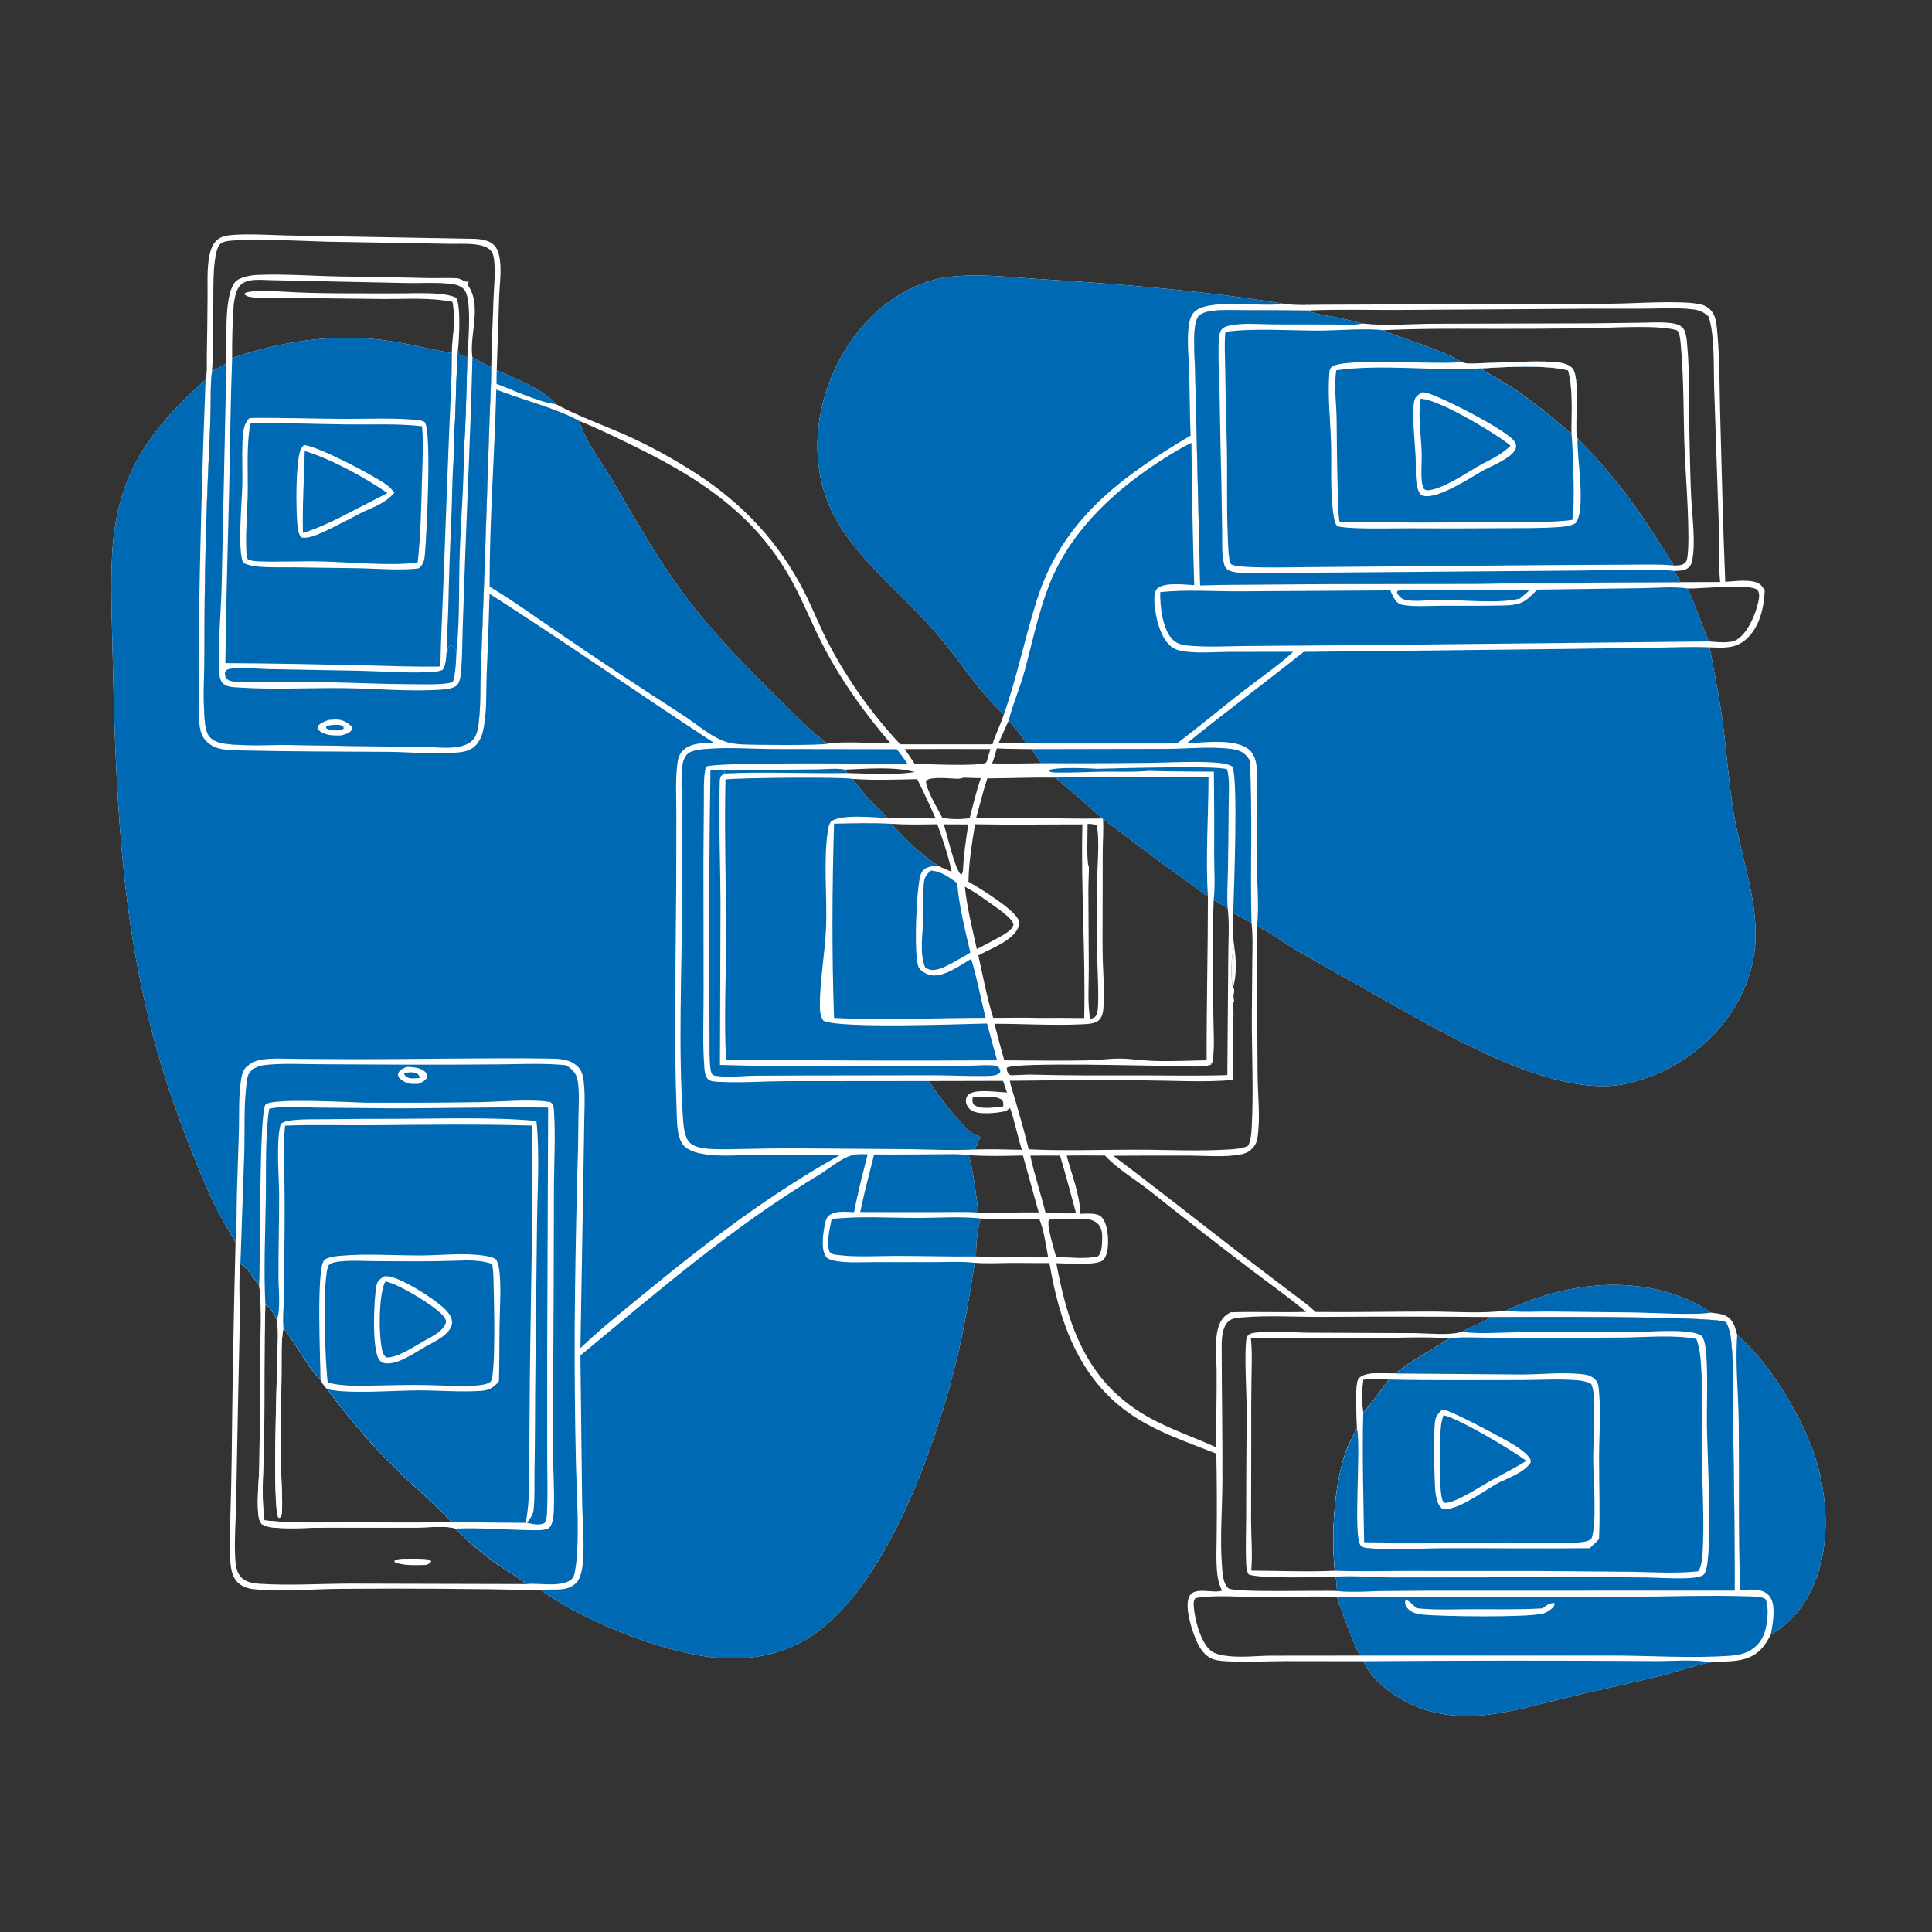 <?xml version="1.0" encoding="utf-8" ?>
<svg xmlns="http://www.w3.org/2000/svg" xmlns:xlink="http://www.w3.org/1999/xlink" width="1024" height="1024">
	<rect width="100%" height="100%" fill="#333333" stroke="none"/>
	<path fill="white" d="M108.961 201.276C109.939 197.171 109.554 192.519 109.622 188.297Q109.903 172.778 110.01 157.257C110.08 150.229 109.587 142.4 110.981 135.497C111.549 132.689 112.472 129.809 114.517 127.712C116.424 125.758 118.866 125.011 121.509 124.708C130.814 123.643 145.4 124.769 155.264 124.862L249.274 126.546C253.73 126.59 259.154 126.834 262.321 130.419C264.487 132.87 264.999 137.357 265.216 140.538C265.579 145.865 264.777 151.346 264.594 156.681L263.277 196.324C272.9 200.304 287.893 206.42 294.631 214.21L295.273 214.559C306.541 220.622 319.277 225.111 331.001 230.303C344.177 236.137 357.451 243.463 369.527 251.325C393.831 267.149 412.991 287.598 426.182 313.517C430.928 322.841 434.688 332.658 439.594 341.902Q443.397 349.063 447.664 355.958Q451.931 362.852 456.644 369.45Q461.357 376.047 466.496 382.32Q471.634 388.592 477.175 394.511L526.01 394.511C527.706 389.095 530.257 384.039 532.074 378.691C518.185 366.041 508.16 349.071 495.738 334.964C480.359 317.497 462.046 302.58 448.366 283.614C435.119 265.251 430.802 243.608 434.485 221.361C438.424 197.559 451.898 173.738 471.661 159.597C480.159 153.517 490.536 148.651 500.929 147.078C517.059 144.636 534.35 146.909 550.599 147.891C593.633 150.493 637.553 154.064 680.123 160.927C680.327 160.96 680.53 160.997 680.734 161.028C687.177 162.001 694.118 161.515 700.632 161.496L734.201 161.372L854.5 160.958C866.826 160.867 890.349 159.08 901.028 161.218C903.682 161.749 906.215 163.449 907.75 165.677C909.743 168.57 909.982 173.653 910.289 177.091C911.555 191.272 911.34 205.652 911.739 219.879C912.564 249.36 913.196 278.916 914.422 308.38C919.304 308.108 929.327 306.514 933.211 310.002C934.071 310.774 934.752 311.96 935.354 312.931C934.927 322.111 932.672 332.45 925.46 338.842C919.611 344.026 913.335 343.322 906.114 343.108C908.718 356.711 911.448 370.306 913.225 384.048C915.234 399.584 916.331 415.273 918.867 430.739C922.519 453.006 931.475 475.991 930.425 498.72C929.789 512.488 925.007 525.67 917.333 537.068Q916.717 537.969 916.079 538.856Q915.442 539.742 914.783 540.613Q914.124 541.484 913.444 542.338Q912.764 543.193 912.064 544.031Q911.364 544.868 910.644 545.689Q909.924 546.51 909.184 547.313Q908.444 548.116 907.685 548.901Q906.926 549.686 906.148 550.452Q905.37 551.218 904.574 551.965Q903.778 552.713 902.964 553.441Q902.15 554.168 901.319 554.876Q900.487 555.584 899.639 556.272Q898.791 556.96 897.927 557.627Q897.062 558.294 896.182 558.94Q895.301 559.585 894.406 560.21Q893.51 560.834 892.599 561.437Q891.689 562.039 890.764 562.62Q889.839 563.2 888.9 563.758Q887.962 564.316 887.01 564.851Q886.058 565.386 885.094 565.898Q884.129 566.41 883.152 566.898Q882.176 567.387 881.188 567.851Q880.2 568.316 879.201 568.757Q878.202 569.197 877.192 569.614Q876.183 570.03 875.164 570.422Q874.145 570.814 873.116 571.181Q872.088 571.548 871.051 571.89Q870.014 572.232 868.969 572.549Q867.924 572.866 866.872 573.158Q865.82 573.449 864.761 573.715Q863.702 573.982 862.637 574.222Q861.572 574.462 860.501 574.677C822.96 581.855 766.8 548.534 734.873 530.609L689.024 504.741C681.491 500.402 674.086 494.518 666.273 490.882Q666.193 530.343 666.554 569.801C666.632 580.632 668.169 592.815 666.41 603.492C666.04 605.739 664.92 607.641 663.248 609.175C661.425 610.849 659.565 611.556 657.16 611.971C648.644 613.441 639.075 612.546 630.44 612.49Q610.237 612.424 590.035 612.567C613.725 630.331 636.88 648.738 660.342 666.793L683.441 684.369C688.061 687.885 693.064 691.313 697.222 695.372C717.603 695.614 738 695.139 758.385 695.158C771.47 695.17 785.304 696.365 798.275 694.631C825.998 681.429 858.987 676.127 888.488 686.474C894.943 688.738 901.149 691.658 906.677 695.715C910.648 696.217 915.038 696.372 917.677 699.856C919.327 702.034 920.075 704.929 920.765 707.527C938.05 722.633 954.625 749.924 961.889 771.772Q964.103 778.577 965.471 785.602Q966.839 792.626 967.34 799.765C968.687 819.158 964.688 840.836 951.464 855.782Q950.075 857.363 948.564 858.827Q947.052 860.291 945.427 861.628Q943.802 862.965 942.074 864.167Q940.347 865.369 938.528 866.427C935.406 872.572 932.011 876.95 925.157 879.144C918.969 881.126 912.318 880.317 905.958 881.198C896.876 883.084 887.981 886.297 878.958 888.521C861.8 892.752 844.472 896.276 827.306 900.475C812.139 904.185 796.726 908.745 781.048 909.441C771.044 909.886 760.652 908.518 751.322 904.799C740.719 900.572 727.238 891.363 722.623 880.485L680.96 880.432C670.97 880.493 660.82 881.027 650.853 880.545C648.161 880.415 645.171 880.232 642.633 879.283C638.756 877.833 636.044 873.883 634.394 870.263C631.93 864.858 627.742 852.198 630.176 846.472C632.708 840.514 642.89 844.782 647.678 843.07C647.58 842.852 647.484 842.633 647.384 842.416C646.174 839.806 645.514 837.143 645.191 834.297C644.392 827.253 644.861 819.801 644.874 812.705Q645.105 791.584 644.671 770.466C628.744 764.127 612.06 758.729 597.987 748.663C571.488 729.707 561.45 700.319 556.212 669.449C549.522 669.526 542.823 669.335 536.13 669.386C529.675 669.436 523.082 669.8 516.649 669.322C513.949 686.041 511.316 702.813 507.372 719.294C496.635 764.156 471.482 836.998 432.766 865.264C415.043 878.203 393.328 881.15 372.06 877.674C344.985 873.248 309.029 858.654 286.699 842.822Q233.854 841.688 180.999 842.121C165.596 842.148 149.392 843.954 134.095 842.252C131.146 841.924 128 840.762 125.888 838.611C123.24 835.915 122.489 832.065 122.15 828.441C121.447 820.934 121.843 813.237 122.03 805.711Q122.543 789.897 122.771 774.077Q123.352 716.352 124.835 658.642C121.265 652.187 117.434 645.963 114.148 639.341C108.457 627.87 103.843 615.812 99.163 603.899C68.916 526.895 63.146 458.995 60.441 377.751L59.468 337.295C59.123 322.562 58.628 307.819 59.483 293.095C61.885 251.74 78.957 228.053 108.961 201.276ZM239.199 806.574C230.186 796.694 219.77 788.192 210.195 778.875Q200.189 768.974 190.995 758.315Q181.802 747.656 173.478 736.304C171.9 734.692 170.855 733.297 169.885 731.257C161.982 723.387 157.261 712.465 150.214 703.824C148.813 711.432 149.345 719.941 149.221 727.686Q148.836 753.038 149.014 778.392C149.073 785.511 149.72 792.801 149.488 799.895C149.433 801.594 149.467 803.35 148.182 804.577L147.452 804.219C144.295 796.649 146.782 732.457 146.973 719.423C147.064 713.161 147.762 706.141 146.816 699.975C146.794 699.829 146.767 699.684 146.742 699.538C145.131 696.079 143.574 693.613 140.627 691.077C139.903 714.852 140.303 738.714 140.044 762.501C139.887 776.897 138.23 791.504 140.162 805.841C155.977 807.552 172.402 806.905 188.315 806.912C205.228 806.92 222.309 807.355 239.199 806.574ZM572.572 643.332C575.67 643.323 581.202 642.633 583.624 644.863C586.97 647.944 587.516 655.67 587.237 660.041C587.071 662.633 586.599 666.007 584.615 667.902C581.418 670.958 564.719 669.559 559.859 669.522C565.625 700.338 574.534 728.265 601.753 746.843C615.113 755.962 630.042 760.476 644.58 767.1L644.723 746.375Q644.89 736.198 644.825 726.02C644.719 719.542 643.936 712.606 645.089 706.205C645.634 703.176 646.772 699.91 649.05 697.742C649.989 696.848 651.107 696.192 652.221 695.544C665.596 695.106 678.955 695.734 692.303 695.337C682.389 686.999 671.579 679.47 661.272 671.599Q635.126 651.621 609.361 631.155C601.634 625.051 592.345 619.659 585.665 612.471C578.905 612.447 572.127 612.335 565.369 612.511C567.9 622.412 572.416 633.071 572.572 643.332ZM438.696 394.193C445.425 392.798 464.134 393.921 472.092 394.082C458.389 378.209 445.471 360.153 435.891 341.446C430.696 331.302 426.414 320.701 421.145 310.598C402.399 274.659 373.372 254.894 338.096 237.479C327.919 232.454 317.546 227.387 307.033 223.1C310.233 234.155 318.129 243.661 323.914 253.493C335.892 273.849 347.421 294.412 361.405 313.501C376.176 333.665 393.795 351.832 411.623 369.297C420.168 377.667 428.91 387.293 438.696 394.193ZM532.283 561.991C546.998 562.02 561.777 562.34 576.484 562.009C582.112 561.883 587.729 561.074 593.36 561.074C599.265 561.074 605.151 562.066 611.052 562.283C620.494 562.629 630.097 562.133 639.549 561.965C639.458 533.067 640.216 504.144 640.224 475.237C633.314 469.85 625.979 464.925 618.905 459.748Q601.689 447.019 584.616 434.099C584.999 439.732 584.499 445.636 584.468 451.304L584.39 487.199C584.383 494.669 584.288 502.152 584.52 509.619C584.746 516.92 585.342 524.124 584.981 531.441C584.839 534.327 584.874 537.937 582.911 540.256C580.786 542.767 576.165 542.772 573.106 542.917C557.884 543.634 542.354 542.592 527.098 542.634Q529.555 552.349 532.283 561.991ZM241.404 810.197C237.036 808.527 225.995 809.638 220.922 809.674L172.608 809.648C163.686 809.679 154.51 810.443 145.617 809.698C143.133 809.491 141.015 809.079 138.804 807.873C137.205 806.076 136.951 803.598 136.793 801.279C136.229 793.022 137.295 784.716 137.449 776.454C137.783 758.468 137.605 740.455 137.819 722.463C137.98 708.96 139.054 694.546 137.342 681.148C133.825 677.255 132.128 672.65 127.426 669.789C126.443 679.186 127.126 688.958 127.055 698.41C126.947 712.6 126.455 726.807 126.21 741L125.149 796.994C124.961 806.057 124.202 815.329 124.601 824.363C124.765 828.089 124.932 832.481 127.379 835.48C129.995 838.685 134.14 839.219 138.027 839.466C153.619 840.46 170.042 839.383 185.744 839.35L278.95 839.592C274.274 835.591 268.714 832.64 263.659 829.142C255.713 823.643 248.19 817.048 241.404 810.197ZM654.242 501.922C652.34 506.258 652.323 518.835 653.496 523.41L653.832 523.48C654.296 524.502 654.137 525.839 653.909 526.916C653.859 527.151 653.749 527.378 653.748 527.619C653.74 528.696 654.055 530.084 654.137 531.208L653.297 531.503C654.245 535.661 653.518 541.277 653.497 545.622L653.49 572.409C638.191 573.724 622.582 572.743 607.236 572.63Q571.218 572.383 535.202 572.826C535.935 576.587 537.339 580.35 538.391 584.044C540.766 592.38 543.215 600.732 545.224 609.164C564.039 610.095 583.203 609.356 602.052 609.362C618.233 609.367 634.712 610.257 650.858 609.28C654.253 609.075 658.538 608.866 661.576 607.264C662.941 604.386 663.219 601.243 663.397 598.098C664.511 578.411 663.411 558.235 663.492 538.494L663.729 509.802C663.792 502.911 664.127 495.877 663.314 489.02L653.632 483.905C653.618 489.804 653.22 496.101 654.242 501.922ZM513.311 467.346C518.788 470.436 538.001 482.165 539.851 487.759C540.405 489.435 540.071 491.105 539.217 492.615C535.53 499.125 524.825 502.926 518.534 506.391C520.979 517.361 523.114 528.781 526.426 539.511C534.39 539.506 542.419 539.278 550.375 539.527Q562.512 539.445 574.648 539.596C575.417 505.424 572.839 471.112 573.701 436.944C554.744 436.93 535.752 437.263 516.8 436.864C515.135 446.947 513.46 457.102 513.311 467.346ZM260.378 194.608Q260.834 176.583 261.56 158.567C261.809 151.98 262.608 144.969 261.954 138.429C261.726 136.149 261.474 134.336 259.879 132.603C256.053 128.443 244.879 129.334 239.387 129.247L173.622 128.112C157.497 127.683 140.912 126.539 124.826 127.405C122.572 127.526 118.514 127.677 116.806 129.254C114.837 131.073 114.17 135.844 113.832 138.467C112.987 145.017 113.124 151.755 113.056 158.353C112.925 171.167 113.15 184.085 112.407 196.874C112.381 196.999 112.348 197.123 112.33 197.25C111.539 202.941 111.751 209.084 111.645 214.829Q111.465 226.583 110.844 238.323Q108.285 291.131 108.367 344C108.381 356.205 107.5 368.977 108.443 381.104C108.666 383.969 109.186 388.366 111.127 390.565C113.15 392.856 116.006 393.665 118.917 394.113C128.52 395.589 143.405 394.717 153.433 394.86L229.459 396.074C235.951 396.182 245.538 397.292 250.449 392.308C253.296 389.418 253.621 384.026 254.007 380.144C254.788 372.279 254.491 364.21 254.795 356.304L256.772 303.394L259.393 224.512C259.691 214.552 260.324 204.569 260.378 194.608ZM911.716 308.479C910.714 298.237 911.286 287.287 910.961 276.954L908.546 205.747C908.188 195.045 908.953 177.402 905.53 167.679C902.843 165.378 900.791 164.376 897.254 163.954C888.541 162.915 879.323 163.613 870.556 163.586Q842.081 163.514 813.607 163.81L739.719 164.294C723.943 164.34 708.316 163.845 692.532 164.595Q677.081 164.4 661.629 164.427C655.475 164.416 648.97 163.989 642.875 164.747C640.393 165.056 637.362 165.581 635.483 167.352C631.56 171.051 633.284 189.608 633.384 195.136L636.114 310.208C684.258 309.363 732.36 309.673 780.507 309.457Q835.599 308.713 890.695 308.554L911.716 308.479ZM708.653 843.265C716.975 844.042 725.85 843.337 734.237 843.215Q753.499 842.979 772.763 843.047L919.435 843Q919.388 800.24 918.61 757.487C918.419 742.113 919.231 726.263 917.599 710.961C917.223 707.438 916.565 703.855 914.792 700.75C908.964 697.422 804.261 697.967 790.485 698.067Q745.658 697.646 700.83 697.988C686.791 698.048 672.205 697.074 658.232 698.266C655.661 698.485 652.986 698.582 651.012 700.449C647.893 703.399 647.517 709.15 647.519 713.197C647.53 737.318 648.023 761.45 647.895 785.573C647.818 800.209 646.542 815.395 647.675 829.956C647.963 833.654 648.093 839.102 651.035 841.793C653.764 844.288 701.031 842.756 708.653 843.265ZM708.559 846.321C694.695 845.961 680.701 846.477 666.821 846.451C655.919 846.431 644.413 845.282 633.643 847.001C632.585 848.261 632.603 849.72 632.71 851.283C633.179 858.142 636.331 870.569 641.82 874.938C644.304 876.914 648.353 877.468 651.445 877.797C658.599 878.559 666.428 877.606 673.662 877.547L720.724 877.501C715.854 867.384 712.202 856.923 708.559 846.321ZM650.512 569.829L651.009 507.193C651.01 498.788 651.738 489.472 650.67 481.177C648.162 479.93 645.725 478.372 643.287 476.981C642.405 496.969 643.068 517.214 643.086 537.235C643.092 544.205 644.113 557.466 642.365 563.682L641.584 563.986L642.144 564.201C637.854 565.985 626.929 565.021 621.95 565.018C611.476 565.013 538.577 562.82 533.611 565.917C533.639 567.272 533.817 567.957 534.459 569.151C534.833 569.386 535.155 569.743 535.583 569.856C536.294 570.045 544.254 569.521 545.846 569.566C566.398 570.147 586.937 570.012 607.499 569.999C621.814 569.991 636.21 570.315 650.512 569.829ZM517.33 433.694C539.559 433.023 561.907 434.15 584.162 433.843C576.208 426.338 567.662 419.189 559.299 412.14C547.259 411.993 535.304 412.486 523.281 412.562C521.006 419.516 519.314 426.653 517.33 433.694ZM510.845 412.165C509.711 412.453 508.645 412.775 507.467 412.761C503.811 412.715 493.421 411.411 490.87 413.75C490.131 417.313 497.472 429.532 499.46 433.431C504.209 434.378 509.113 434.313 513.907 433.721C515.77 426.633 517.473 419.372 519.828 412.432C516.836 412.348 513.834 412.31 510.845 412.165ZM530.921 496.029C533.296 494.489 536.32 492.996 537.173 490.106C536.598 486.383 527.437 480.616 524.268 478.301C520.127 475.275 515.909 472.37 511.376 469.956C512.55 481.018 515.301 492.169 517.744 503.025Q524.382 499.621 530.921 496.029ZM497.111 458.791C499.484 460.033 501.878 461.044 504.362 462.034C502.667 453.489 499.727 445.061 496.803 436.871C488.719 436.982 480.553 437.198 472.485 436.621C479.76 444.962 487.854 452.656 497.111 458.791ZM479.509 397.035C481.28 399.634 483.1 402.211 484.804 404.854C491.78 404.969 517.786 406.302 522.514 404.313L522.864 403.886L524.947 397.039Q502.228 396.922 479.509 397.035ZM555.466 666.023C554.267 659.35 553.313 652.33 550.829 645.996C540.576 646.051 529.928 646.662 519.73 645.818C517.946 652.274 517.281 659.272 517.335 665.961C530.005 666.3 542.789 666.19 555.466 666.023ZM546.991 397.058C540.784 396.934 534.522 397.018 528.326 396.666C527.575 399.323 526.944 402.084 525.811 404.606C534.529 404.878 543.301 404.595 552.024 404.507C550.184 402.094 548.375 399.771 546.991 397.058ZM543.999 393.985C541.391 389.576 537.966 385.775 534.559 381.978Q531.931 388.019 529.193 394.011L543.999 393.985ZM495.892 433.847C492.896 426.773 489.51 419.88 486.171 412.964C474.764 413.194 463.277 413.675 451.889 412.823C454.939 416.846 457.976 420.862 461.451 424.534C464.315 427.56 467.685 430.325 470.332 433.511C478.846 433.475 487.377 433.72 495.892 433.847ZM500.254 436.916C501.983 442.609 505.925 459.839 509.069 463.305L509.838 463.307L510.382 461.592C510.742 453.394 511.955 445.076 513.21 436.967L500.254 436.916ZM484.896 409.184C473.272 406.145 459.871 407.494 447.947 407.935L449.052 409.725C460.83 409.98 473.234 411 484.896 409.184ZM531.721 586.421C531.811 584.768 531.951 584.403 531.09 582.929C526.989 580.293 520.299 581.424 515.561 581.545C515.418 583.2 515.239 583.802 515.952 585.338C519.761 588.463 527.086 586.808 531.721 586.421ZM513.561 612.307C516.054 622.292 517.304 632.478 518.548 642.678C529.191 642.878 539.882 642.541 550.534 642.602L542.168 612.432C532.763 612.724 522.958 612.84 513.561 612.307ZM531.655 572.888L492.264 572.974C496.042 579.187 508.908 595.819 514.615 600.213C516.041 601.31 517.934 602.01 519.58 602.717C518.594 604.876 517.709 607.247 516.444 609.252C524.839 608.994 533.253 609.267 541.648 609.429C539.233 602.156 537.94 594.471 535.34 587.272L535.062 587.704L535.166 587.099C534.311 588.019 533.787 588.718 532.515 589.008C528.211 589.989 518.413 591.013 514.749 588.449C513.299 587.435 512.092 585.612 511.971 583.813C511.88 582.474 512.172 581.332 513.114 580.334C516.412 576.842 529.088 578.945 533.702 579.042L531.655 572.888ZM894.305 311.849C898.767 321.089 901.746 330.583 905.698 339.98C909.747 340.205 917.009 341.262 920.594 339.019C926.461 335.349 930.581 325.432 931.953 318.939C932.354 317.041 932.822 314.575 931.587 312.889C928.716 308.971 900.494 312.24 894.852 311.889C894.669 311.878 894.487 311.862 894.305 311.849ZM576.457 436.669C576.474 441.215 575.831 455.782 576.986 459.497L577.15 457.791C577.199 462.466 576.864 467.111 576.866 471.779L577.083 513.673C577.097 522.29 576.34 531.548 577.8 540.039C579.35 539.547 580.261 539.589 581.052 538.008C581.961 536.189 582.007 533.247 582.054 531.202C582.287 521.148 581.466 511.129 581.405 501.087Q581.366 483.486 581.531 465.887C581.623 458.683 582.979 443.643 581.152 437.276C579.512 436.827 578.155 436.677 576.457 436.669ZM546.083 612.517C548.233 622.769 551.735 632.782 554.19 642.983C559.568 643.029 564.97 643.178 570.346 643.075C567.536 632.894 564.912 622.596 561.832 612.497C556.586 612.493 551.327 612.41 546.083 612.517ZM557.412 646.216L555.925 646.59C554.599 649.395 558.789 662.524 559.758 666.169C566.768 666.384 575.098 667.471 581.906 665.893C584.021 663.97 584.015 660.168 584.148 657.47C584.3 654.39 584.262 651.215 582.034 648.815C579.489 646.074 575.319 645.903 571.83 645.92C567.02 645.942 562.222 646.374 557.412 646.216Z"/>
	<path fill="#0069B4" d="M124.835 658.642C121.265 652.187 117.434 645.963 114.148 639.341C108.457 627.87 103.843 615.812 99.163 603.899C68.916 526.895 63.146 458.995 60.441 377.751L59.468 337.295C59.123 322.562 58.628 307.819 59.483 293.095C61.885 251.74 78.957 228.053 108.961 201.276Q106.394 266.481 105.398 331.729Q105.16 349.409 105.316 367.09C105.358 372.323 105.049 377.742 105.594 382.945C105.954 386.388 106.567 389.811 108.961 392.457C113.655 397.643 120.36 397.567 126.805 397.724C153.169 398.364 179.63 398.308 206.005 398.499C217.924 398.586 230.583 400.01 242.41 398.855C245.837 398.521 249.167 397.909 251.737 395.456C254.046 393.252 255.284 390.535 255.989 387.462C258.178 377.919 257.576 367.381 257.936 357.618Q258.901 336.173 259.48 314.714C299.531 340.276 338.455 367.682 378.28 393.623C372.813 393.769 366.029 393.701 361.891 397.86C359.387 400.378 359.125 403.543 358.789 406.922C358.018 414.655 358.453 422.71 358.479 430.488L358.416 468.785C358.196 509.07 357.132 549.448 358.645 589.72C358.84 594.902 358.759 604.175 363.044 607.856C365.87 610.284 370.586 611.407 374.249 611.894C383.206 613.087 392.692 612.144 401.718 612.038Q423.608 611.878 445.498 612.026C409.288 632.263 376.796 656.69 344.776 682.913C332.197 693.215 319.466 703.332 307.639 714.504L309.171 625.05L309.676 594.103C309.747 588.262 310.08 582.324 309.657 576.494C309.397 572.899 309.191 568.53 306.631 565.769C302.383 561.186 296.513 561.142 290.732 561.063C257.226 560.608 223.637 561.394 190.123 561.407L158.361 561.243C151.917 561.197 144.967 560.69 138.597 561.617C135.582 562.055 132.445 563.654 130.277 565.795C128.415 567.632 127.913 571.189 127.569 573.716C126.474 581.781 126.823 590.296 126.645 598.443L125.549 633.009C125.352 641.555 125.548 650.117 124.835 658.642Z"/>
	<path fill="#0069B4" d="M690.986 345.508L833.66 343.91L878.159 343.271C887.442 343.125 896.844 342.689 906.114 343.108C908.718 356.711 911.448 370.306 913.225 384.048C915.234 399.584 916.331 415.273 918.867 430.739C922.519 453.006 931.475 475.991 930.425 498.72C929.789 512.488 925.007 525.67 917.333 537.068Q916.717 537.969 916.079 538.856Q915.442 539.742 914.783 540.613Q914.124 541.484 913.444 542.338Q912.764 543.193 912.064 544.031Q911.364 544.868 910.644 545.689Q909.924 546.51 909.184 547.313Q908.444 548.116 907.685 548.901Q906.926 549.686 906.148 550.452Q905.37 551.218 904.574 551.965Q903.778 552.713 902.964 553.441Q902.15 554.168 901.319 554.876Q900.487 555.584 899.639 556.272Q898.791 556.96 897.927 557.627Q897.062 558.294 896.182 558.94Q895.301 559.585 894.406 560.21Q893.51 560.834 892.599 561.437Q891.689 562.039 890.764 562.62Q889.839 563.2 888.9 563.758Q887.962 564.316 887.01 564.851Q886.058 565.386 885.094 565.898Q884.129 566.41 883.152 566.898Q882.176 567.387 881.188 567.851Q880.2 568.316 879.201 568.757Q878.202 569.197 877.192 569.614Q876.183 570.03 875.164 570.422Q874.145 570.814 873.116 571.181Q872.088 571.548 871.051 571.89Q870.014 572.232 868.969 572.549Q867.924 572.866 866.872 573.158Q865.82 573.449 864.761 573.715Q863.702 573.982 862.637 574.222Q861.572 574.462 860.501 574.677C822.96 581.855 766.8 548.534 734.873 530.609L689.024 504.741C681.491 500.402 674.086 494.518 666.273 490.882C667.372 481.029 666.289 468.9 666.213 458.828C666.1 443.938 666.624 428.99 666.377 414.121C666.287 408.701 666.588 401.472 662.233 397.533C655.178 391.151 638.059 393.571 628.998 394.031C649.364 377.471 670.459 361.866 690.986 345.508Z"/>
	<path fill="#0069B4" d="M307.622 718.414C348.586 684.523 388.131 650.336 433.877 622.832C439.388 619.519 444.814 614.566 450.938 612.504C453.82 611.533 456.891 611.743 459.888 611.795C457.306 621.979 454.642 632.145 452.687 642.472C448.873 642.35 443.761 641.646 440.298 643.64C438.637 644.596 437.921 645.815 437.496 647.643C436.395 652.38 434.803 661.927 437.781 666.071C438.91 667.641 441.628 668.129 443.411 668.416C449.682 669.425 456.532 668.991 462.869 668.966L496.075 668.945C502.671 668.94 509.602 668.521 516.146 669.26C516.314 669.278 516.481 669.301 516.649 669.322C513.949 686.041 511.316 702.813 507.372 719.294C496.635 764.156 471.482 836.998 432.766 865.264C415.043 878.203 393.328 881.15 372.06 877.674C344.985 873.248 309.029 858.654 286.699 842.822C293.149 841.704 300.583 844.235 305.674 838.664C308.096 836.014 308.743 830.597 309.013 827.078C309.829 816.43 308.641 805.511 308.531 794.825L307.622 718.414Z"/>
	<path fill="#0069B4" d="M532.074 378.691C518.185 366.041 508.16 349.071 495.738 334.964C480.359 317.497 462.046 302.58 448.366 283.614C435.119 265.251 430.802 243.608 434.485 221.361C438.424 197.559 451.898 173.738 471.661 159.597C480.159 153.517 490.536 148.651 500.929 147.078C517.059 144.636 534.35 146.909 550.599 147.891C593.633 150.493 637.553 154.064 680.123 160.927C679.97 160.958 679.817 160.992 679.663 161.021C668.755 163.067 638.431 157.441 632.205 166.237C630.477 168.679 630.004 172.536 629.792 175.463C629.263 182.794 630.123 190.473 630.33 197.838C630.638 208.84 630.583 219.839 631.041 230.838C594.427 252.611 563.105 275.192 549.527 318.096C543.177 338.158 539.055 358.794 532.074 378.691Z"/>
	<path fill="#0069B4" d="M920.765 707.527C938.05 722.633 954.625 749.924 961.889 771.772Q964.103 778.577 965.471 785.602Q966.839 792.626 967.34 799.765C968.687 819.158 964.688 840.836 951.464 855.782Q950.075 857.363 948.564 858.827Q947.052 860.291 945.427 861.628Q943.802 862.965 942.074 864.167Q940.347 865.369 938.528 866.427C939.405 862.02 940.262 856.838 939.949 852.351C939.743 849.398 938.921 846.53 936.483 844.655C932.573 841.647 926.909 842.515 922.345 842.952C921.27 813.429 921.863 783.665 921.564 754.112C921.409 738.74 919.652 722.846 920.765 707.527Z"/>
	<path fill="#0069B4" d="M722.623 880.485Q800.296 879.905 877.97 880.415C884.994 880.505 900.008 879.305 905.958 881.198C896.876 883.084 887.981 886.297 878.958 888.521C861.8 892.752 844.472 896.276 827.306 900.475C812.139 904.185 796.726 908.745 781.048 909.441C771.044 909.886 760.652 908.518 751.322 904.799C740.719 900.572 727.238 891.363 722.623 880.485Z"/>
	<path fill="#0069B4" d="M798.275 694.631C825.998 681.429 858.987 676.127 888.488 686.474C894.943 688.738 901.149 691.658 906.677 695.715C898.709 697.237 874.055 695.699 864.197 695.607L821.106 695.15C813.752 695.087 805.516 695.77 798.275 694.631Z"/>
	<path fill="#0069B4" d="M263.277 196.324C272.9 200.304 287.893 206.42 294.631 214.21C286.218 213.482 271.627 206.584 263.156 203.461C263.149 201.084 263.233 198.701 263.277 196.324Z"/>
	<path fill="white" d="M127.426 669.789L129.49 610.753C129.803 598.387 129.09 585.215 130.867 572.976C131.17 570.895 131.478 569.076 133.082 567.576C135.648 565.176 138.664 564.604 142.03 564.315C151.067 563.54 160.385 564.027 169.452 564.076L216.883 564.304Q240.516 564.347 264.148 564.141C274.845 564.043 285.746 563.551 296.419 564.288Q298.257 564.408 300.086 564.619C303.339 566.876 305.466 568.675 306.161 572.725C307.22 578.897 306.674 585.629 306.588 591.87Q306.508 607.987 305.951 624.095Q304.922 662.606 304.605 701.13Q304.405 738.175 305.248 775.21C305.596 790.515 307.538 818.608 304.721 832.915C304.476 834.163 304.281 835.331 303.499 836.371C301.555 838.956 297.18 839.503 294.224 839.683C289.164 839.99 283.956 839.138 278.95 839.592C274.274 835.591 268.714 832.64 263.659 829.142C255.713 823.643 248.19 817.048 241.404 810.197C237.036 808.527 225.995 809.638 220.922 809.674L172.608 809.648C163.686 809.679 154.51 810.443 145.617 809.698C143.133 809.491 141.015 809.079 138.804 807.873C137.205 806.076 136.951 803.598 136.793 801.279C136.229 793.022 137.295 784.716 137.449 776.454C137.783 758.468 137.605 740.455 137.819 722.463C137.98 708.96 139.054 694.546 137.342 681.148C133.825 677.255 132.128 672.65 127.426 669.789ZM140.162 805.841C155.977 807.552 172.402 806.905 188.315 806.912C205.228 806.92 222.309 807.355 239.199 806.574C230.186 796.694 219.77 788.192 210.195 778.875Q200.189 768.974 190.995 758.315Q181.802 747.656 173.478 736.304C171.9 734.692 170.855 733.297 169.885 731.257C161.982 723.387 157.261 712.465 150.214 703.824C148.813 711.432 149.345 719.941 149.221 727.686Q148.836 753.038 149.014 778.392C149.073 785.511 149.72 792.801 149.488 799.895C149.433 801.594 149.467 803.35 148.182 804.577L147.452 804.219C144.295 796.649 146.782 732.457 146.973 719.423C147.064 713.161 147.762 706.141 146.816 699.975C146.794 699.829 146.767 699.684 146.742 699.538C145.131 696.079 143.574 693.613 140.627 691.077C139.903 714.852 140.303 738.714 140.044 762.501C139.887 776.897 138.23 791.504 140.162 805.841Z"/>
	<path fill="#0069B4" d="M127.426 669.789L129.49 610.753C129.803 598.387 129.09 585.215 130.867 572.976C131.17 570.895 131.478 569.076 133.082 567.576C135.648 565.176 138.664 564.604 142.03 564.315C151.067 563.54 160.385 564.027 169.452 564.076L216.883 564.304Q240.516 564.347 264.148 564.141C274.845 564.043 285.746 563.551 296.419 564.288Q298.257 564.408 300.086 564.619C303.339 566.876 305.466 568.675 306.161 572.725C307.22 578.897 306.674 585.629 306.588 591.87Q306.508 607.987 305.951 624.095Q304.922 662.606 304.605 701.13Q304.405 738.175 305.248 775.21C305.596 790.515 307.538 818.608 304.721 832.915C304.476 834.163 304.281 835.331 303.499 836.371C301.555 838.956 297.18 839.503 294.224 839.683C289.164 839.99 283.956 839.138 278.95 839.592C274.274 835.591 268.714 832.64 263.659 829.142C255.713 823.643 248.19 817.048 241.404 810.197C254.685 809.607 268.386 810.834 281.704 811.017C283.907 811.048 289.838 811.329 291.305 809.549C293.167 807.29 293.436 803.237 293.546 800.38C293.988 788.968 293.02 777.27 293.03 765.808L293.461 683.869L293.603 627.731C293.723 615.157 294.425 602.27 293.665 589.726C293.525 587.413 293.61 585.782 291.799 584.17C282.805 582.33 264.091 583.985 254.248 584.161Q224.305 584.605 194.359 584.44C186.876 584.388 144.268 581.73 140.759 585.444C137.259 589.149 138.032 669.903 137.342 681.148C133.825 677.255 132.128 672.65 127.426 669.789Z"/>
	<path fill="white" d="M215.474 565.522C218.717 565.48 223.693 565.863 225.878 568.709C226.673 569.744 226.43 570.355 226.171 571.487C224.969 573.045 223.628 573.616 221.876 574.446C220.923 574.483 219.965 574.526 219.011 574.509C215.982 574.455 213.467 573.25 211.383 571.072C211.141 570.332 210.812 569.853 211.038 569.069C211.631 567.018 213.715 566.35 215.474 565.522Z"/>
	<path fill="#0069B4" d="M214.039 568.673C216.045 568.497 218.546 568.045 220.467 568.757C221.788 569.247 222.136 570.167 222.678 571.353C220.732 571.463 217.513 571.936 215.76 570.964C214.642 570.345 214.475 569.781 214.039 568.673Z"/>
	<path fill="#0069B4" d="M151.089 596.605C166.262 595.989 181.317 596.515 196.481 596.379C224.99 596.125 253.454 595.722 281.961 596.573C282.665 640.796 281.279 685.07 280.856 729.294L280.549 770.425C280.49 782.609 280.98 795.124 278.653 807.145C265.489 807.073 252.356 806.974 239.199 806.574C230.186 796.694 219.77 788.192 210.195 778.875Q200.189 768.974 190.995 758.315Q181.802 747.656 173.478 736.304C171.9 734.692 170.855 733.297 169.885 731.257C161.982 723.387 157.261 712.465 150.214 703.824C149.734 698.675 150.38 693.2 150.466 688.012L150.821 653.579Q150.992 639.447 150.742 625.316C150.58 615.765 150.146 606.125 151.089 596.605Z"/>
	<path fill="white" d="M169.885 731.257C169.849 721.938 167.528 672.668 171.794 667.957C173.277 666.319 178.058 665.802 180.277 665.601C194.192 664.337 208.938 665.459 222.943 665.414C233.957 665.379 246.084 663.829 256.93 665.584C259.082 665.932 261.281 666.346 263.088 667.62C264.171 669.925 264.566 672.255 264.806 674.768C265.637 683.481 264.95 692.699 264.795 701.444C264.612 711.683 264.763 721.911 264.453 732.15C261.19 735.842 259.183 736.933 254.271 737.233C243.634 737.884 232.74 736.933 222.07 736.927C209.653 736.921 184.384 738.994 173.478 736.304C171.9 734.692 170.855 733.297 169.885 731.257Z"/>
	<path fill="#0069B4" d="M240.835 668.231C247.324 667.974 254.674 667.667 260.84 669.946C261.533 673.394 261.526 676.979 261.612 680.485C261.786 687.553 262.956 729.876 259.969 732.341C258.158 733.836 254.884 734.141 252.582 734.342C244.134 735.08 235.211 734.274 226.726 734.118C216.52 733.93 206.329 734.228 196.125 734.42C188.623 734.486 181.014 734.757 173.714 732.785C172.353 723.31 170.702 677.482 174.18 670.586C175.944 669.093 178.178 668.82 180.417 668.58C186.625 667.914 193.387 668.425 199.647 668.445C213.365 668.49 227.124 668.706 240.835 668.231Z"/>
	<path fill="white" d="M203.65 676.459C204.146 676.441 204.642 676.417 205.138 676.434C212.19 676.67 231.988 689.454 236.755 694.811C238.333 696.585 240.005 699.189 239.553 701.694C238.494 707.555 230.047 711.183 225.335 713.834C219.81 717.029 210.688 723.545 204.011 722.542C202.619 722.333 201.693 721.661 200.889 720.527C197.056 715.119 198.11 688.721 199.52 681.413C200.033 678.753 201.506 677.867 203.65 676.459Z"/>
	<path fill="#0069B4" d="M204.274 679.165C211.563 680.728 229.259 691.418 234.537 697.029C235.683 698.247 236.396 699.209 236.379 700.956C234.532 705.981 229.234 708.218 224.847 710.649C219.333 713.747 211.416 719.369 205.042 719.521C203.681 718.741 203.215 717.944 202.774 716.434C200.568 708.873 200.579 685.657 204.274 679.165Z"/>
	<path fill="#0069B4" d="M142.648 587.713C150.098 585.886 159.434 586.964 167.12 587.042L205.633 587.414C233.931 587.523 262.227 586.603 290.527 587.039L290.013 722.086L290.044 772.768C290.055 782.14 290.374 791.607 289.952 800.968C289.847 803.294 289.941 805.415 288.497 807.309C285.525 808.693 282.364 807.704 279.271 807.161C280.776 805.092 282.444 803.201 282.763 800.584C283.565 793.995 283.161 786.833 283.296 780.163C283.671 761.574 283.523 742.978 283.785 724.387L284.641 647.539C284.883 629.753 286.089 611.886 284.335 594.138C261.399 591.94 233.637 592.972 210.217 592.988Q191.88 592.945 173.545 593.21C167.653 593.294 161.483 593.077 155.629 593.674C153.414 593.9 150.644 594.238 148.814 595.594C146.162 604.515 147.971 624.118 147.957 634.31C147.937 648.713 147.522 663.121 147.591 677.519C147.619 683.459 148.815 694.183 146.742 699.538C145.131 696.079 143.574 693.613 140.627 691.077C139.723 672.269 140.611 653.081 140.902 634.241C141.137 619.062 140.451 602.728 142.648 587.713Z"/>
	<path fill="white" d="M636.114 310.208L633.384 195.136C633.284 189.608 631.56 171.051 635.483 167.352C637.362 165.581 640.393 165.056 642.875 164.747C648.97 163.989 655.475 164.416 661.629 164.427Q677.081 164.4 692.532 164.595C697.297 166.584 703.081 167.152 708.164 168.171C712.891 169.118 717.562 170.295 722.24 171.454L722.983 171.537C734.816 172.796 747.505 171.683 759.425 171.596L843.108 171.376L869.468 171.042C874.39 170.976 879.564 170.638 884.464 171.099C886.999 171.337 890.336 171.837 892.053 173.925C893.464 175.64 893.903 179.029 894.111 181.184C895.812 198.812 895.064 216.752 895.508 234.431C895.755 244.256 895.888 254.243 896.396 264.039C896.895 273.652 898.922 288.535 896.733 297.746C896.341 299.395 895.678 300.488 894.198 301.407C892.399 302.523 889.532 302.506 887.487 302.574Q889.112 305.553 890.695 308.554Q835.599 308.713 780.507 309.457C732.36 309.673 684.258 309.363 636.114 310.208ZM784.51 195.281C790.421 199.018 796.634 202.269 802.461 206.134C813.317 213.334 823.197 221.553 832.976 230.124C832.85 219.349 833.954 206.76 831.129 196.302C819.268 193.229 797.234 194.517 784.51 195.281ZM774.66 191.827C774.886 191.927 775.109 192.035 775.338 192.128C777.86 193.152 782.423 192.571 785.188 192.508C795.113 192.284 819.134 190.644 827.714 192.406C830.082 192.892 832.92 193.907 834.064 196.214C837.608 203.364 834.164 229.474 836.175 232.493C858.103 254.393 870.912 273.675 887.171 299.753C888.647 299.722 890.98 299.72 892.261 298.948C893.455 298.228 893.979 297.422 894.229 296.073C896.146 285.709 893.386 251.64 892.908 239.38C892.163 220.294 892.597 200.849 890.765 181.847C890.534 179.457 890.352 177.093 888.908 175.092C879.522 172 853.062 173.82 841.75 173.997L811.939 174.247C785.622 174.434 759.107 173.757 732.828 175.004C746.93 180.825 761.274 184.106 774.66 191.827Z"/>
	<path fill="#0069B4" d="M636.114 310.208L633.384 195.136C633.284 189.608 631.56 171.051 635.483 167.352C637.362 165.581 640.393 165.056 642.875 164.747C648.97 163.989 655.475 164.416 661.629 164.427Q677.081 164.4 692.532 164.595C697.297 166.584 703.081 167.152 708.164 168.171C712.891 169.118 717.562 170.295 722.24 171.454C722.093 171.487 721.946 171.523 721.799 171.553C717.011 172.529 711.284 171.969 706.386 171.974L674.989 171.932C667.866 171.868 660.376 171.117 653.314 172.246C651.256 172.575 648.609 173.029 647.293 174.867C645.878 176.845 645.913 181.424 645.864 183.874C645.693 192.48 646.238 201.163 646.431 209.772Q646.779 233.574 647.384 257.371L647.786 282.193C647.861 287.402 647.472 293.22 648.632 298.309C648.952 299.715 649.349 301.072 650.64 301.884C652.714 303.187 655.686 303.51 658.087 303.668C664.669 304.1 671.474 303.691 678.074 303.615L710.776 303.437L835.927 302.415C852.217 302.345 871.677 301.133 887.487 302.574Q889.112 305.553 890.695 308.554Q835.599 308.713 780.507 309.457C732.36 309.673 684.258 309.363 636.114 310.208Z"/>
	<path fill="#0069B4" d="M649.483 175.91C663.51 173.755 685.14 175.344 700.08 175.223C709.233 175.148 724.643 173.889 732.828 175.004C746.93 180.825 761.274 184.106 774.66 191.827C774.886 191.927 775.109 192.035 775.338 192.128C777.86 193.152 782.423 192.571 785.188 192.508C795.113 192.284 819.134 190.644 827.714 192.406C830.082 192.892 832.92 193.907 834.064 196.214C837.608 203.364 834.164 229.474 836.175 232.493C858.103 254.393 870.912 273.675 887.171 299.753C879.647 298.961 871.677 299.271 864.101 299.291L826.186 299.485L689.616 300.623C684.104 300.654 654.344 301.497 652.404 298.892C650.987 296.989 650.876 287.069 650.761 284.494C649.998 267.365 650.637 250.134 650.179 232.982Q649.575 214.17 649.392 195.349C649.307 188.907 648.82 182.326 649.483 175.91ZM832.976 230.124C832.85 219.349 833.954 206.76 831.129 196.302C819.268 193.229 797.234 194.517 784.51 195.281C790.421 199.018 796.634 202.269 802.461 206.134C813.317 213.334 823.197 221.553 832.976 230.124Z"/>
	<path fill="white" d="M774.66 191.827C774.886 191.927 775.109 192.035 775.338 192.128C777.86 193.152 782.423 192.571 785.188 192.508C795.113 192.284 819.134 190.644 827.714 192.406C830.082 192.892 832.92 193.907 834.064 196.214C837.608 203.364 834.164 229.474 836.175 232.493C835.592 242.5 840.895 269.816 835.066 277.335C832.5 278.742 829.726 279.081 826.841 279.301C816.647 280.08 806.174 279.893 795.949 279.955Q771.431 280.155 746.913 280.006C738.074 279.965 716.007 280.668 708.793 278.911C707.309 277.294 706.985 274.284 706.674 272.133C704.971 260.347 705.825 247.532 705.502 235.591C705.165 223.164 703.627 210.289 704.553 197.901C704.645 196.675 704.758 195.543 705.669 194.621C710.876 189.351 762.106 193.467 773.979 191.919L774.66 191.827ZM832.976 230.124C832.85 219.349 833.954 206.76 831.129 196.302C819.268 193.229 797.234 194.517 784.51 195.281C790.421 199.018 796.634 202.269 802.461 206.134C813.317 213.334 823.197 221.553 832.976 230.124Z"/>
	<path fill="#0069B4" d="M708.287 196.243C732.537 192.845 760.043 196.775 784.51 195.281C790.421 199.018 796.634 202.269 802.461 206.134C813.317 213.334 823.197 221.553 832.976 230.124C833.659 239.08 834.944 267.859 833.306 275.579C820.762 277.185 807.322 276.444 794.665 276.592Q752.31 277.38 709.958 276.467C709.081 270.812 709.185 264.71 709.007 258.995C708.622 246.603 708.586 234.22 708.428 221.825C708.321 213.409 706.896 204.568 708.287 196.243Z"/>
	<path fill="white" d="M753.816 207.933C754.632 207.979 755.418 208.046 756.213 208.249C763.79 210.19 799.794 228.496 802.905 234.31C803.559 235.531 803.803 236.491 803.331 237.831C801.689 242.484 790.597 247.042 786.27 249.246C779.16 253.34 762.744 264.173 754.955 262.897C753.968 262.735 753.201 262.498 752.616 261.656C751.335 259.812 750.851 257.017 750.61 254.825C750.194 251.046 750.492 247.069 750.356 243.261C750.094 235.925 748.085 218.975 749.636 212.417C750.211 209.987 751.856 209.192 753.816 207.933Z"/>
	<path fill="#0069B4" d="M752.852 211.384C761.897 211.191 793.032 229.871 800.65 236.234C796.086 240.69 790.947 243.161 785.343 246.029C778.204 250.041 765.307 258.897 757.54 259.797C756.187 259.954 755.648 259.816 754.588 259.001C753.942 257.483 753.664 256.167 753.527 254.52C753.124 249.646 753.676 244.678 753.508 239.788C753.187 230.4 751.554 220.741 752.852 211.384Z"/>
	<path fill="white" d="M790.485 698.067C804.261 697.967 908.964 697.422 914.792 700.75C916.565 703.855 917.223 707.438 917.599 710.961C919.231 726.263 918.419 742.113 918.61 757.487Q919.388 800.24 919.435 843L772.763 843.047Q753.499 842.979 734.237 843.215C725.85 843.337 716.975 844.042 708.653 843.265C708.537 840.74 708.219 838.205 707.979 835.688C699.807 835.889 667.65 836.846 661.805 834.479C660.742 832.623 660.566 830.653 660.474 828.548C660.124 820.552 660.476 812.417 660.493 804.407Q660.503 776.579 660.791 748.754C660.806 739.567 659.274 715.914 660.815 708.541C662.142 706.894 663.267 706.61 665.337 706.334C674.448 705.116 684.444 706.299 693.675 706.36L749.939 706.585C756.792 706.662 767.403 707.816 773.787 706.167C774.092 706.088 774.393 705.997 774.697 705.912C779.805 702.954 785.516 701.369 790.485 698.067ZM722.552 748.928C727.339 743.308 731.759 737.056 736.293 731.193Q729.41 730.856 722.528 731.211C721.779 736.93 721.675 743.22 722.552 748.928ZM663.198 832.477C677.871 832.535 692.833 833.218 707.474 832.525C705.515 813.606 707.091 787.341 713.288 769.47C714.752 765.245 717.214 761.145 719.237 757.145C719.215 752.713 717.96 733.504 720.066 730.815C723.398 726.56 734.76 728.195 739.66 728.005C748.426 720.669 758.858 715.824 768.193 709.329C753.94 708.336 739.024 709.206 724.715 709.327L662.989 709.391C663.77 716.624 663.394 724.057 663.301 731.325Q663.093 744.994 663.189 758.663L663.092 806.004C663.121 814.566 663.913 823.385 663.23 831.885C663.215 832.082 663.209 832.279 663.198 832.477Z"/>
	<path fill="#0069B4" d="M790.485 698.067C804.261 697.967 908.964 697.422 914.792 700.75C916.565 703.855 917.223 707.438 917.599 710.961C919.231 726.263 918.419 742.113 918.61 757.487Q919.388 800.24 919.435 843L772.763 843.047Q753.499 842.979 734.237 843.215C725.85 843.337 716.975 844.042 708.653 843.265C708.537 840.74 708.219 838.205 707.979 835.688C717.161 834.984 728.476 836.022 737.934 836.066L843.094 835.944Q857.753 835.929 872.411 836.093C879.259 836.22 886.141 836.701 892.985 836.521C895.831 836.446 899.637 836.248 902.228 835.097C903.2 834.664 903.655 833.786 904.019 832.824C907.749 822.974 904.89 769.765 904.717 756.532C904.549 743.715 905.256 730.587 904.357 717.814C904.127 714.541 903.693 711.32 902.252 708.337C900.097 706.57 896.273 706.071 893.54 705.818C884.196 704.95 874.386 705.938 864.973 705.973L804.612 706.126C795.022 706.227 784.888 707.139 775.376 705.997L774.697 705.912C779.805 702.954 785.516 701.369 790.485 698.067Z"/>
	<path fill="white" d="M768.193 709.329C774.997 708.462 782.325 709.004 789.207 709.007L827.201 709.016Q844.729 709.083 862.255 708.905C874.121 708.672 887.371 707.487 899.097 709.652C900.563 713.614 901.144 717.349 901.466 721.547C902.712 737.775 901.855 754.273 902.026 770.55C902.207 787.869 903.386 805.463 902.44 822.759C902.286 825.573 901.942 829.281 900.693 831.83C900.499 832.225 900.346 832.419 900.088 832.802C888.386 834.108 876.469 833.26 864.727 833.075L815.536 832.674L743.669 832.644C731.596 832.658 719.541 832.99 707.474 832.525C705.515 813.606 707.091 787.341 713.288 769.47C714.752 765.245 717.214 761.145 719.237 757.145C719.215 752.713 717.96 733.504 720.066 730.815C723.398 726.56 734.76 728.195 739.66 728.005C748.426 720.669 758.858 715.824 768.193 709.329ZM722.552 748.928C727.339 743.308 731.759 737.056 736.293 731.193Q729.41 730.856 722.528 731.211C721.779 736.93 721.675 743.22 722.552 748.928Z"/>
	<path fill="#0069B4" d="M768.193 709.329C774.997 708.462 782.325 709.004 789.207 709.007L827.201 709.016Q844.729 709.083 862.255 708.905C874.121 708.672 887.371 707.487 899.097 709.652C900.563 713.614 901.144 717.349 901.466 721.547C902.712 737.775 901.855 754.273 902.026 770.55C902.207 787.869 903.386 805.463 902.44 822.759C902.286 825.573 901.942 829.281 900.693 831.83C900.499 832.225 900.346 832.419 900.088 832.802C888.386 834.108 876.469 833.26 864.727 833.075L815.536 832.674L743.669 832.644C731.596 832.658 719.541 832.99 707.474 832.525C705.515 813.606 707.091 787.341 713.288 769.47C714.752 765.245 717.214 761.145 719.237 757.145C721.539 767.221 717.001 814.667 721.2 819.16C722.055 820.075 723.293 820.353 724.481 820.47C738.181 821.815 752.341 820.616 766.089 820.59C791.595 820.542 817.087 820.854 842.595 820.58C844.339 819.078 845.905 817.373 847.506 815.722C848.149 801.053 847.493 786.45 847.543 771.783C847.581 760.338 848.59 748.7 847.473 737.293C847.269 735.206 847.199 732.884 845.627 731.316C843.91 729.605 842.048 728.804 839.68 728.497C828.764 727.082 817.268 728.519 806.253 728.518L739.66 728.005C748.426 720.669 758.858 715.824 768.193 709.329Z"/>
	<path fill="#0069B4" d="M736.293 731.193C759.444 731.721 782.647 731.457 805.806 731.467C815.595 731.472 825.867 730.775 835.596 731.542C838.326 731.757 841.042 732.18 843.422 733.586C844.325 735.7 844.618 737.744 844.744 740.017C845.351 750.956 844.488 762.029 844.43 772.984C844.377 783.069 846.601 807.168 843.533 815.424C842.133 817.112 838.422 817.373 836.298 817.561C825.433 818.52 810.418 817.534 798.961 817.54C773.624 817.554 748.353 817.859 723.013 817.428C722.711 794.666 721.92 771.677 722.552 748.928C727.339 743.308 731.759 737.056 736.293 731.193Z"/>
	<path fill="white" d="M764.139 747.31C764.577 747.31 765.015 747.306 765.452 747.337C769.235 747.603 797.685 762.855 802.699 766.018C805.362 767.698 808.287 769.717 810.292 772.175C811.189 773.276 811.413 773.832 811.252 775.219C807.963 780.301 799.763 783.271 794.418 785.825C786.512 790.116 775.923 798.348 767.195 799.857C766.096 800.047 764.966 800.085 764.075 799.353C761.186 796.978 760.679 790.801 760.533 787.268C760.256 780.585 759.467 757.198 760.893 751.973C761.409 750.084 762.847 748.711 764.139 747.31Z"/>
	<path fill="#0069B4" d="M765.102 750.064C774.149 752.351 800.802 768.263 809.039 774.267C803.876 777.428 798.547 780.267 793.217 783.131C787.39 785.896 771.135 797.329 765.454 796.496C765.105 796.145 765.071 796.148 764.785 795.643C762.327 791.296 763.09 762.053 763.721 755.947C763.934 753.88 764.44 752.027 765.102 750.064Z"/>
	<path fill="white" d="M119.983 192.525C120.326 181.597 118.726 160.68 123.307 151.478C124.582 148.917 126.237 147.889 128.91 147.022C131.54 146.169 134.351 145.78 137.109 145.679C151.829 145.14 166.745 146.342 181.48 146.564Q204.245 146.805 227.003 147.382C231.984 147.488 237.118 147.198 242.068 147.465C243.533 147.543 244.877 148.35 246.151 149.008C247.04 149.467 247.3 149.276 248.268 149.163L248.37 149.718L247.474 150.472C255.836 161.139 248.853 176.578 250.295 188.765C250.318 188.966 250.363 189.164 250.398 189.363C253.607 191.103 256.984 193.312 260.378 194.608C260.324 204.569 259.691 214.552 259.393 224.512L256.772 303.394L254.795 356.304C254.491 364.21 254.788 372.279 254.007 380.144C253.621 384.026 253.296 389.418 250.449 392.308C245.538 397.292 235.951 396.182 229.459 396.074L153.433 394.86C143.405 394.717 128.52 395.589 118.917 394.113C116.006 393.665 113.15 392.856 111.127 390.565C109.186 388.366 108.666 383.969 108.443 381.104C107.5 368.977 108.381 356.205 108.367 344Q108.285 291.13 110.844 238.323Q111.465 226.583 111.645 214.829C111.751 209.084 111.539 202.941 112.33 197.25C112.348 197.123 112.381 196.999 112.407 196.874Q116.216 194.736 119.983 192.525ZM239.855 160.019C227.941 157.57 215.698 158.502 203.612 158.477L161.389 157.99C152.735 157.806 144.014 158.367 135.38 157.762C134.756 157.679 134.13 157.58 133.505 157.507C131.771 157.305 131.06 157.173 129.64 156.093L129.733 155.369C133.752 153.541 143.811 154.498 148.439 154.489C168.311 155.792 188.684 155.428 208.62 155.518C216.567 155.553 224.801 155.07 232.699 155.747C235.722 156.007 238.946 156.505 241.72 157.76C244.345 161.712 243.342 179.387 242.822 184.747C242.941 186.361 242.851 186.841 243.83 188.179C245.15 188.71 246.311 189.061 247.707 189.336Q247.78 188.551 247.821 187.764C248.2 180.82 250.271 157.803 245.888 153.305C244.284 151.658 242.088 150.888 239.856 150.58C231.754 149.458 222.978 150.223 214.772 149.991L143.81 148.507C139.011 148.454 131.187 147.32 127.55 151.01C124.933 153.666 124.495 157.667 123.891 161.179C123.18 170.787 122.978 180.295 123.031 189.927L128.911 187.772C155.016 179.997 180.476 176.651 207.627 180.9C218.305 182.57 228.843 185.262 239.485 187.186L239.596 183.117C239.819 181.437 239.896 179.712 240.039 178.023C240.911 172.324 240.852 165.715 239.855 160.019Z"/>
	<path fill="#0069B4" d="M250.398 189.363C253.607 191.103 256.984 193.312 260.378 194.608C260.324 204.569 259.691 214.552 259.393 224.512L256.772 303.394L254.795 356.304C254.491 364.21 254.788 372.279 254.007 380.144C253.621 384.026 253.296 389.418 250.449 392.308C245.538 397.292 235.951 396.182 229.459 396.074L153.433 394.86C143.405 394.717 128.52 395.589 118.917 394.113C116.006 393.665 113.15 392.856 111.127 390.565C109.186 388.366 108.666 383.969 108.443 381.104C107.5 368.977 108.381 356.205 108.367 344Q108.285 291.13 110.844 238.323Q111.465 226.583 111.645 214.829C111.751 209.084 111.539 202.941 112.33 197.25C112.348 197.123 112.381 196.999 112.407 196.874Q116.216 194.736 119.983 192.525L117.522 308.67C117.21 323.749 115.596 339.013 116.069 354.086C116.147 356.589 116.174 359.821 117.845 361.87C119.694 364.137 123.355 364.183 126.101 364.368C144.924 365.639 163.943 364.484 182.793 364.729C199.821 364.951 217.358 366.735 234.323 365.481C236.677 365.307 240.763 364.911 242.421 362.954C243.929 361.173 244.248 357.46 244.435 355.188C245.022 348.022 244.975 340.681 245.215 333.491L246.606 293.747C247.868 258.966 249.591 224.155 250.398 189.363Z"/>
	<path fill="white" d="M174.125 381.607C176.028 381.463 178.146 381.225 180.037 381.532C182.403 381.917 184.979 383.378 186.416 385.282C186.505 385.973 186.757 386.446 186.315 387.057C185.074 388.772 182.5 389.389 180.545 389.81C178.024 389.83 175.402 389.886 172.967 389.143C170.895 388.511 169.314 387.895 168.241 385.964L168.625 384.641C170.151 383.006 172.094 382.417 174.125 381.607Z"/>
	<path fill="#0069B4" d="M177.775 384.204C179.102 384.084 180.24 384.064 181.388 384.795C182.182 385.301 181.951 385.162 182.205 386.128C180.905 387.203 180.182 387.019 178.53 387.138L177.95 387.116C175.931 387.051 174.649 387.035 172.879 385.998L172.815 385.222C174.349 384.184 175.991 384.29 177.775 384.204Z"/>
	<path fill="#0069B4" d="M128.911 187.772C155.016 179.997 180.476 176.651 207.627 180.9C218.305 182.57 228.843 185.262 239.485 187.186C239.571 202.005 238.502 216.967 237.939 231.781L234.891 312.305C234.386 325.94 233.62 339.625 233.425 353.266C219.525 353.521 205.67 352.926 191.777 352.621C167.699 352.092 143.518 351.577 119.438 351.49C119.779 320.667 120.75 289.828 121.459 259.011C121.989 235.995 122.156 212.93 123.031 189.927L128.911 187.772Z"/>
	<path fill="white" d="M132.309 221.542C148.672 221.327 165.01 221.903 181.367 222.014C193.406 222.095 205.65 221.462 217.657 222.323C219.2 222.434 224.332 222.63 225.193 223.892C228.822 229.211 226.143 282.207 225.326 292.286C225.032 295.916 224.983 298.683 222.039 301.189C213.781 302.558 197.895 301.263 188.879 301.154L157.007 300.714C150.42 300.643 143.638 300.882 137.08 300.344C134.269 300.113 131.576 299.63 129.024 298.387C125.667 292.705 128.294 264.984 128.437 257.132C128.573 249.666 128.24 242.204 128.49 234.735C128.643 230.173 128.799 224.83 132.309 221.542Z"/>
	<path fill="#0069B4" d="M132.661 224.487C149.841 224.044 167.113 224.752 184.298 224.962C197.46 225.123 210.566 224.409 223.675 225.907C224.569 235.15 223.911 244.834 223.669 254.103C223.286 268.724 222.986 283.538 221.377 298.083C209.291 300.168 183.847 297.887 170.395 297.569C159.363 297.309 148.297 297.952 137.271 297.525C135.275 297.447 133.443 297.258 131.518 296.676C130.479 295.043 130.591 292.693 130.519 290.773C130.164 281.332 131.088 271.927 131.281 262.497C131.539 249.956 130.5 236.863 132.661 224.487Z"/>
	<path fill="white" d="M161.083 235.845C169.096 236.751 197.959 251.919 204.944 256.989C206.535 258.144 207.79 259.592 209.054 261.081C204.756 266.355 198.317 268.713 192.272 271.372Q184.287 275.647 176.166 279.66C172.467 281.459 163.677 286.184 159.556 284.758C158.037 282.669 157.746 279.899 157.553 277.381C156.892 268.775 156.617 246.651 159.165 238.799C159.533 237.662 160.318 236.739 161.083 235.845Z"/>
	<path fill="#0069B4" d="M161.523 239.054C175.732 243.375 193.1 252.93 205.37 261.339L190.232 269.077C180.604 274.084 170.95 279.236 160.553 282.477C160.21 268.086 161.165 253.455 161.523 239.054Z"/>
	<path fill="#0069B4" d="M236.948 341.925L237.223 345.992C237.404 344.699 237.389 343.161 238.297 342.155C239.617 342.176 240.274 342.837 241.253 343.617C241.317 344.01 241.384 344.405 241.411 344.803L241.966 344.855C241.718 350.501 241.604 356.091 240.075 361.562C238.785 361.888 237.482 362.161 236.159 362.305C230.382 362.935 224.314 362.677 218.507 362.663C203.261 362.628 188.077 361.873 172.843 361.59Q156.716 361.365 140.588 361.362C135.314 361.356 129.74 361.734 124.493 361.32C123.029 361.205 121.316 360.909 120.24 359.811C119.216 358.767 119.242 357.665 119.218 356.32C119.861 355.209 119.962 354.965 121.301 354.617C126.036 353.384 136.913 354.515 142.215 354.63L192.306 355.56C204.537 355.896 217.237 356.911 229.44 356.128C231.233 356.013 232.806 355.755 234.487 355.11C236.792 352.708 236.541 345.29 236.948 341.925Z"/>
	<path fill="#0069B4" d="M240.951 236.625C240.404 231.272 241.164 225.147 241.339 219.737C241.716 208.099 241.905 196.355 242.822 184.747C242.941 186.361 242.851 186.841 243.83 188.179C245.15 188.71 246.311 189.061 247.707 189.336C247.176 205.562 247.032 221.954 245.91 238.138C245.891 256.912 244.246 275.741 243.64 294.506C243.123 310.509 243.724 329.254 241.966 344.855L241.411 344.803C241.384 344.405 241.317 344.01 241.253 343.617C240.274 342.837 239.617 342.176 238.297 342.155C237.389 343.161 237.404 344.699 237.223 345.992L236.948 341.925C236.87 335.641 237.406 329.183 237.578 322.885Q238.061 300.13 239.117 277.394C239.723 263.915 239.598 250.021 240.951 236.625Z"/>
	<path fill="#0069B4" d="M240.951 236.625C240.404 231.272 241.164 225.147 241.339 219.737C241.716 208.099 241.905 196.355 242.822 184.747C242.941 186.361 242.851 186.841 243.83 188.179C245.15 188.71 246.311 189.061 247.707 189.336C247.176 205.562 247.032 221.954 245.91 238.138C245.797 238.149 245.677 238.13 245.571 238.17C245.335 238.261 245.054 238.325 244.901 238.526C244.002 239.706 245.497 269.321 243.164 273.627C242.442 274.96 242.215 275.017 240.852 275.411C238.802 273.835 243.216 243.025 241.261 237.412C241.168 237.146 241.055 236.888 240.951 236.625Z"/>
	<path fill="#0069B4" d="M263.041 206.494C276.837 211.954 294.265 216.138 307.033 223.1C310.233 234.155 318.129 243.661 323.914 253.493C335.892 273.849 347.421 294.412 361.405 313.501C376.176 333.665 393.795 351.832 411.623 369.297C420.168 377.667 428.91 387.293 438.696 394.193C434.519 395.17 399.06 394.869 393.32 394.544C390.359 394.376 387.267 394.053 384.456 393.072C375.904 390.089 368.747 383.315 361.182 378.512Q327.781 357.023 294.995 334.606C283.191 326.614 271.758 318.237 259.495 310.937C259.425 276.135 262.138 241.292 263.041 206.494Z"/>
	<path fill="#0069B4" d="M534.559 381.978C536.937 372.929 540.697 364.347 543.132 355.338C547.224 340.197 550.321 324.778 556.034 310.124C568.365 278.497 595.963 255.053 624.623 238.357C626.866 237.05 629.127 235.802 631.472 234.686Q631.814 272.42 632.95 310.139C627.996 309.958 617.141 308.372 613.357 311.967C611.585 313.651 611.735 317.746 611.915 319.986C612.493 327.177 614.798 337.666 620.541 342.531C622.916 344.543 626.007 345.078 629.018 345.426C635.967 346.229 643.389 345.593 650.395 345.527L685.425 345.45C677.186 353.079 667.71 359.451 658.851 366.346C647.157 375.448 635.812 384.971 623.986 393.907Q583.992 393.373 543.999 393.985C541.391 389.576 537.966 385.775 534.559 381.978Z"/>
	<path fill="#0069B4" d="M384.521 413.113C391.695 412.207 446.257 411.7 451.889 412.823C454.939 416.846 457.976 420.862 461.451 424.534C464.315 427.56 467.685 430.325 470.332 433.511C462.992 433.403 446.268 431.27 440.382 435.431C439.438 436.961 439.08 438.402 438.804 440.177C436.362 455.894 438.453 475.049 437.844 491.2C437.322 505.054 434.566 518.994 434.539 532.817C434.534 535.607 434.717 538.646 436.408 540.96C444.256 545.311 510.482 542.741 523.128 542.483Q525.85 552.222 528.463 561.99Q456.63 562.398 384.801 561.573C383.687 539.852 384.852 517.799 384.841 496.038C384.827 468.368 383.896 440.789 384.521 413.113Z"/>
	<path fill="#0069B4" d="M516.444 609.252C504.912 609.869 493.209 609.242 481.661 609.087L430.803 608.71Q413.914 608.538 397.028 608.93C389.764 609.032 382.337 609.395 375.094 608.86C372.042 608.635 368.417 607.935 365.952 605.972C362.774 603.44 362.264 596.642 362.002 592.832C359.414 555.119 361.401 516.896 361.476 479.117L361.582 432.246C361.551 423.901 360.801 415.068 361.564 406.774C361.802 404.192 362.436 401.651 364.292 399.72C366.609 397.311 372.55 397.096 375.782 396.853C386.923 396.016 398.135 396.946 409.291 396.992L475.298 397.098C477.406 399.561 479.217 402.283 481.087 404.927C468.707 404.836 379.14 403.762 374.457 406.298C373.926 406.586 373.971 407.147 373.859 407.702C372.765 413.145 373.138 419.574 373.064 425.143L372.836 456.648L372.921 526.093C372.955 539.339 372.303 552.988 373.339 566.172C373.498 568.199 373.762 570.177 375.097 571.812C376.396 573.404 379.522 573.304 381.443 573.406C392.758 574.005 404.175 573.125 415.499 573.047L492.264 572.974C496.042 579.187 508.908 595.819 514.615 600.213C516.041 601.31 517.934 602.01 519.58 602.717C518.594 604.876 517.709 607.247 516.444 609.252Z"/>
	<path fill="#0069B4" d="M814.788 312.51L869.862 311.752C877.714 311.667 886.555 310.774 894.305 311.849C898.767 321.089 901.746 330.583 905.698 339.98L715.551 341.997L661.249 342.392C651.593 342.459 641.617 343.058 632.004 342.357C628.335 342.089 624.326 341.817 621.603 339.074C616.045 333.474 614.796 321.336 614.952 313.829C628.881 312.399 643.128 313.465 657.112 313.414L736.904 312.918C737.844 315.032 738.77 317.534 740.482 319.143C741.208 319.825 742.096 320.376 743.086 320.557C749.604 321.749 757.285 321.08 763.928 321.068C774.902 321.048 785.914 321.188 796.884 320.93C806.224 320.711 808.392 319.166 814.788 312.51Z"/>
	<path fill="#0069B4" d="M708.559 846.321L865.035 846.269C885.585 846.265 906.35 845.399 926.873 846.107C929.196 846.187 933.942 846.084 935.716 847.545C937.862 851.652 936.71 860.928 935.289 865.23C933.774 869.817 930.653 873.412 926.279 875.485C923.676 876.718 920.869 877.294 918.014 877.511C897.1 879.1 875.457 877.501 854.452 877.489L720.724 877.501C715.854 867.384 712.202 856.923 708.559 846.321Z"/>
	<path fill="white" d="M744.916 847.799C747.083 848.49 749.093 850.847 750.768 852.372C760.741 853.471 770.665 852.921 780.666 852.907C792.987 852.891 805.273 853.197 817.582 852.463L818.013 852.128C819.932 850.664 821.535 849.414 823.991 849.725C823.893 850.787 823.715 851.11 823.21 852.015C821.647 853.251 819.828 854.721 817.861 855.211C809.13 857.387 765.098 856.783 754.664 855.819C751.445 855.521 747.899 854.933 745.825 852.174C744.704 850.682 744.6 849.588 744.916 847.799Z"/>
	<path fill="white" d="M213.46 826.205C217.284 826.177 221.171 826.048 224.988 826.318C226.384 826.416 227.692 826.472 228.628 827.564C227.734 828.819 227.17 828.889 225.771 829.462C220.669 829.555 213.876 829.986 209.14 827.993L209.108 827.19C210.486 826.319 211.884 826.328 213.46 826.205Z"/>
	<path fill="#0069B4" d="M442.06 436.565C452.164 436.382 462.394 436.051 472.485 436.621C479.76 444.962 487.854 452.656 497.111 458.791C495.114 458.956 493.103 459.145 491.239 459.939C489.698 460.595 488.614 461.819 488.031 463.37C485.723 469.506 484.173 506.872 486.846 512.527C487.833 514.617 490.744 516.198 492.895 516.75C499.68 518.489 509.119 511.545 514.752 508.221C517.816 518.409 519.847 529.142 522.385 539.489C495.625 539.484 468.801 540.939 442.059 539.526C440.858 505.342 441.038 470.755 442.06 436.565Z"/>
	<path fill="#0069B4" d="M559.299 412.14C574.539 411.699 589.846 412.017 605.095 411.964C616.875 411.923 628.784 411.41 640.546 411.759C640.493 432.815 638.918 454.225 640.224 475.237C633.314 469.85 625.979 464.925 618.905 459.748Q601.689 447.019 584.616 434.099L584.162 433.843C576.208 426.338 567.662 419.189 559.299 412.14Z"/>
	<path fill="#0069B4" d="M463.322 611.872C474.263 612.048 485.225 611.815 496.168 611.807C501.819 611.802 507.971 611.452 513.561 612.307C516.054 622.292 517.304 632.478 518.548 642.678C510.955 642.155 503.194 642.459 495.582 642.456L455.921 642.416C458.089 632.162 460.734 622.025 463.322 611.872Z"/>
	<path fill="#0069B4" d="M376.558 408.019C379.057 407.991 381.538 407.886 384.014 408.278L384.026 409.963C383.402 410.327 382.802 410.805 382.212 411.224C381.552 412.39 381.518 413.207 381.483 414.513C380.916 435.623 381.758 456.848 381.891 477.97L381.589 564.446C423.181 565.723 464.966 564.765 506.587 565.08C512.539 565.125 518.518 564.471 524.438 564.607C525.613 564.634 527.202 564.674 528.301 565.139C529.502 565.647 529.772 566.434 530.219 567.582C530.028 568.31 530.123 568.56 529.439 569.022C527.427 570.38 524.238 570.255 521.877 570.299C513.2 570.459 504.443 569.948 495.75 569.927L426.798 570.039L399.551 570.156C392.852 570.241 384.292 571.51 377.862 569.858C377.14 568.974 376.808 568.219 376.648 567.079C375.839 561.334 376.103 555.048 376.062 549.251L375.973 519.295Q375.657 463.653 376.558 408.019Z"/>
	<path fill="#0069B4" d="M440.771 646.133C454.931 644.444 471.617 645.533 486.08 645.543C497.049 645.551 508.877 644.623 519.73 645.818C517.946 652.274 517.281 659.272 517.335 665.961C503.199 666.073 489.032 665.654 474.888 665.649C465.043 665.646 454.363 666.412 444.618 665.218C443.274 665.053 440.511 664.913 439.828 663.662C437.62 659.623 440.005 650.405 440.771 646.133Z"/>
	<path fill="#0069B4" d="M546.991 397.058L618.199 396.922C629.52 396.868 641.293 395.537 652.538 396.948C655.395 397.306 658.213 398.054 660.267 400.21C661.064 401.045 661.755 402.007 662.441 402.934C663.911 431.562 662.546 460.351 663.314 489.02L653.632 483.905C653.977 471.651 656.323 414.172 653.243 406.332C650.432 404.635 646.503 404.336 643.272 404.126C632.167 403.406 620.792 404.175 609.657 404.316Q580.841 404.658 552.024 404.507C550.184 402.094 548.375 399.771 546.991 397.058Z"/>
	<path fill="#0069B4" d="M493.321 461.439C498.72 461.708 503.089 465.004 507.308 468.051C508.384 480.397 511.464 492.828 514.303 504.871C511.399 506.77 508.25 508.397 505.23 510.111C502.368 511.604 499.358 513.362 496.146 513.935C493.844 514.345 492.289 514.04 490.379 512.735C487.184 505.611 489.155 494.572 489.339 486.973C489.473 481.473 489.272 475.973 489.508 470.474C489.698 466.033 489.955 464.531 493.321 461.439Z"/>
	<path fill="#0069B4" d="M581.852 407.482C589.419 407.297 647.288 405.578 650.451 407.822C651.848 413.451 651.238 420.642 651.225 426.458Q651.112 444.046 650.821 461.632C650.709 468.098 650.228 474.729 650.67 481.177C648.162 479.93 645.725 478.372 643.287 476.981C644.133 469.355 643.532 461.049 643.536 453.359Q643.671 431.183 643.377 409.008C631.996 408.852 620.545 409.01 609.174 408.568C601.119 409.32 592.741 408.915 584.641 409.011C576.214 409.11 567.665 409.647 559.252 409.458C557.967 409.429 557.053 409.404 555.985 408.643L556.402 408.036C560.662 406.484 576.679 407.198 581.852 407.482Z"/>
	<path fill="#0069B4" d="M743.02 312.756L810.994 312.51C809.256 314.19 807.409 315.701 805.536 317.225C794.296 320.15 774.96 317.899 762.967 317.888C757.213 317.883 750.281 319.158 744.738 317.875C743.005 317.473 741.688 316.366 740.826 314.826C740.272 313.836 740.365 314.31 740.686 313.167L743.02 312.756Z"/>
	<path fill="#0069B4" d="M384.014 408.278C388.86 408.691 394.096 408.143 398.986 408.106L433.404 407.794C437.92 407.745 443.55 407.014 447.947 407.935L449.052 409.725C427.389 410.105 405.676 408.924 384.026 409.963L384.014 408.278Z"/>
	<path fill="white" fill-opacity="0.973" d="M654.242 501.922C655.169 508.149 655.577 517.476 653.496 523.41C652.323 518.835 652.34 506.258 654.242 501.922Z"/>
</svg>
